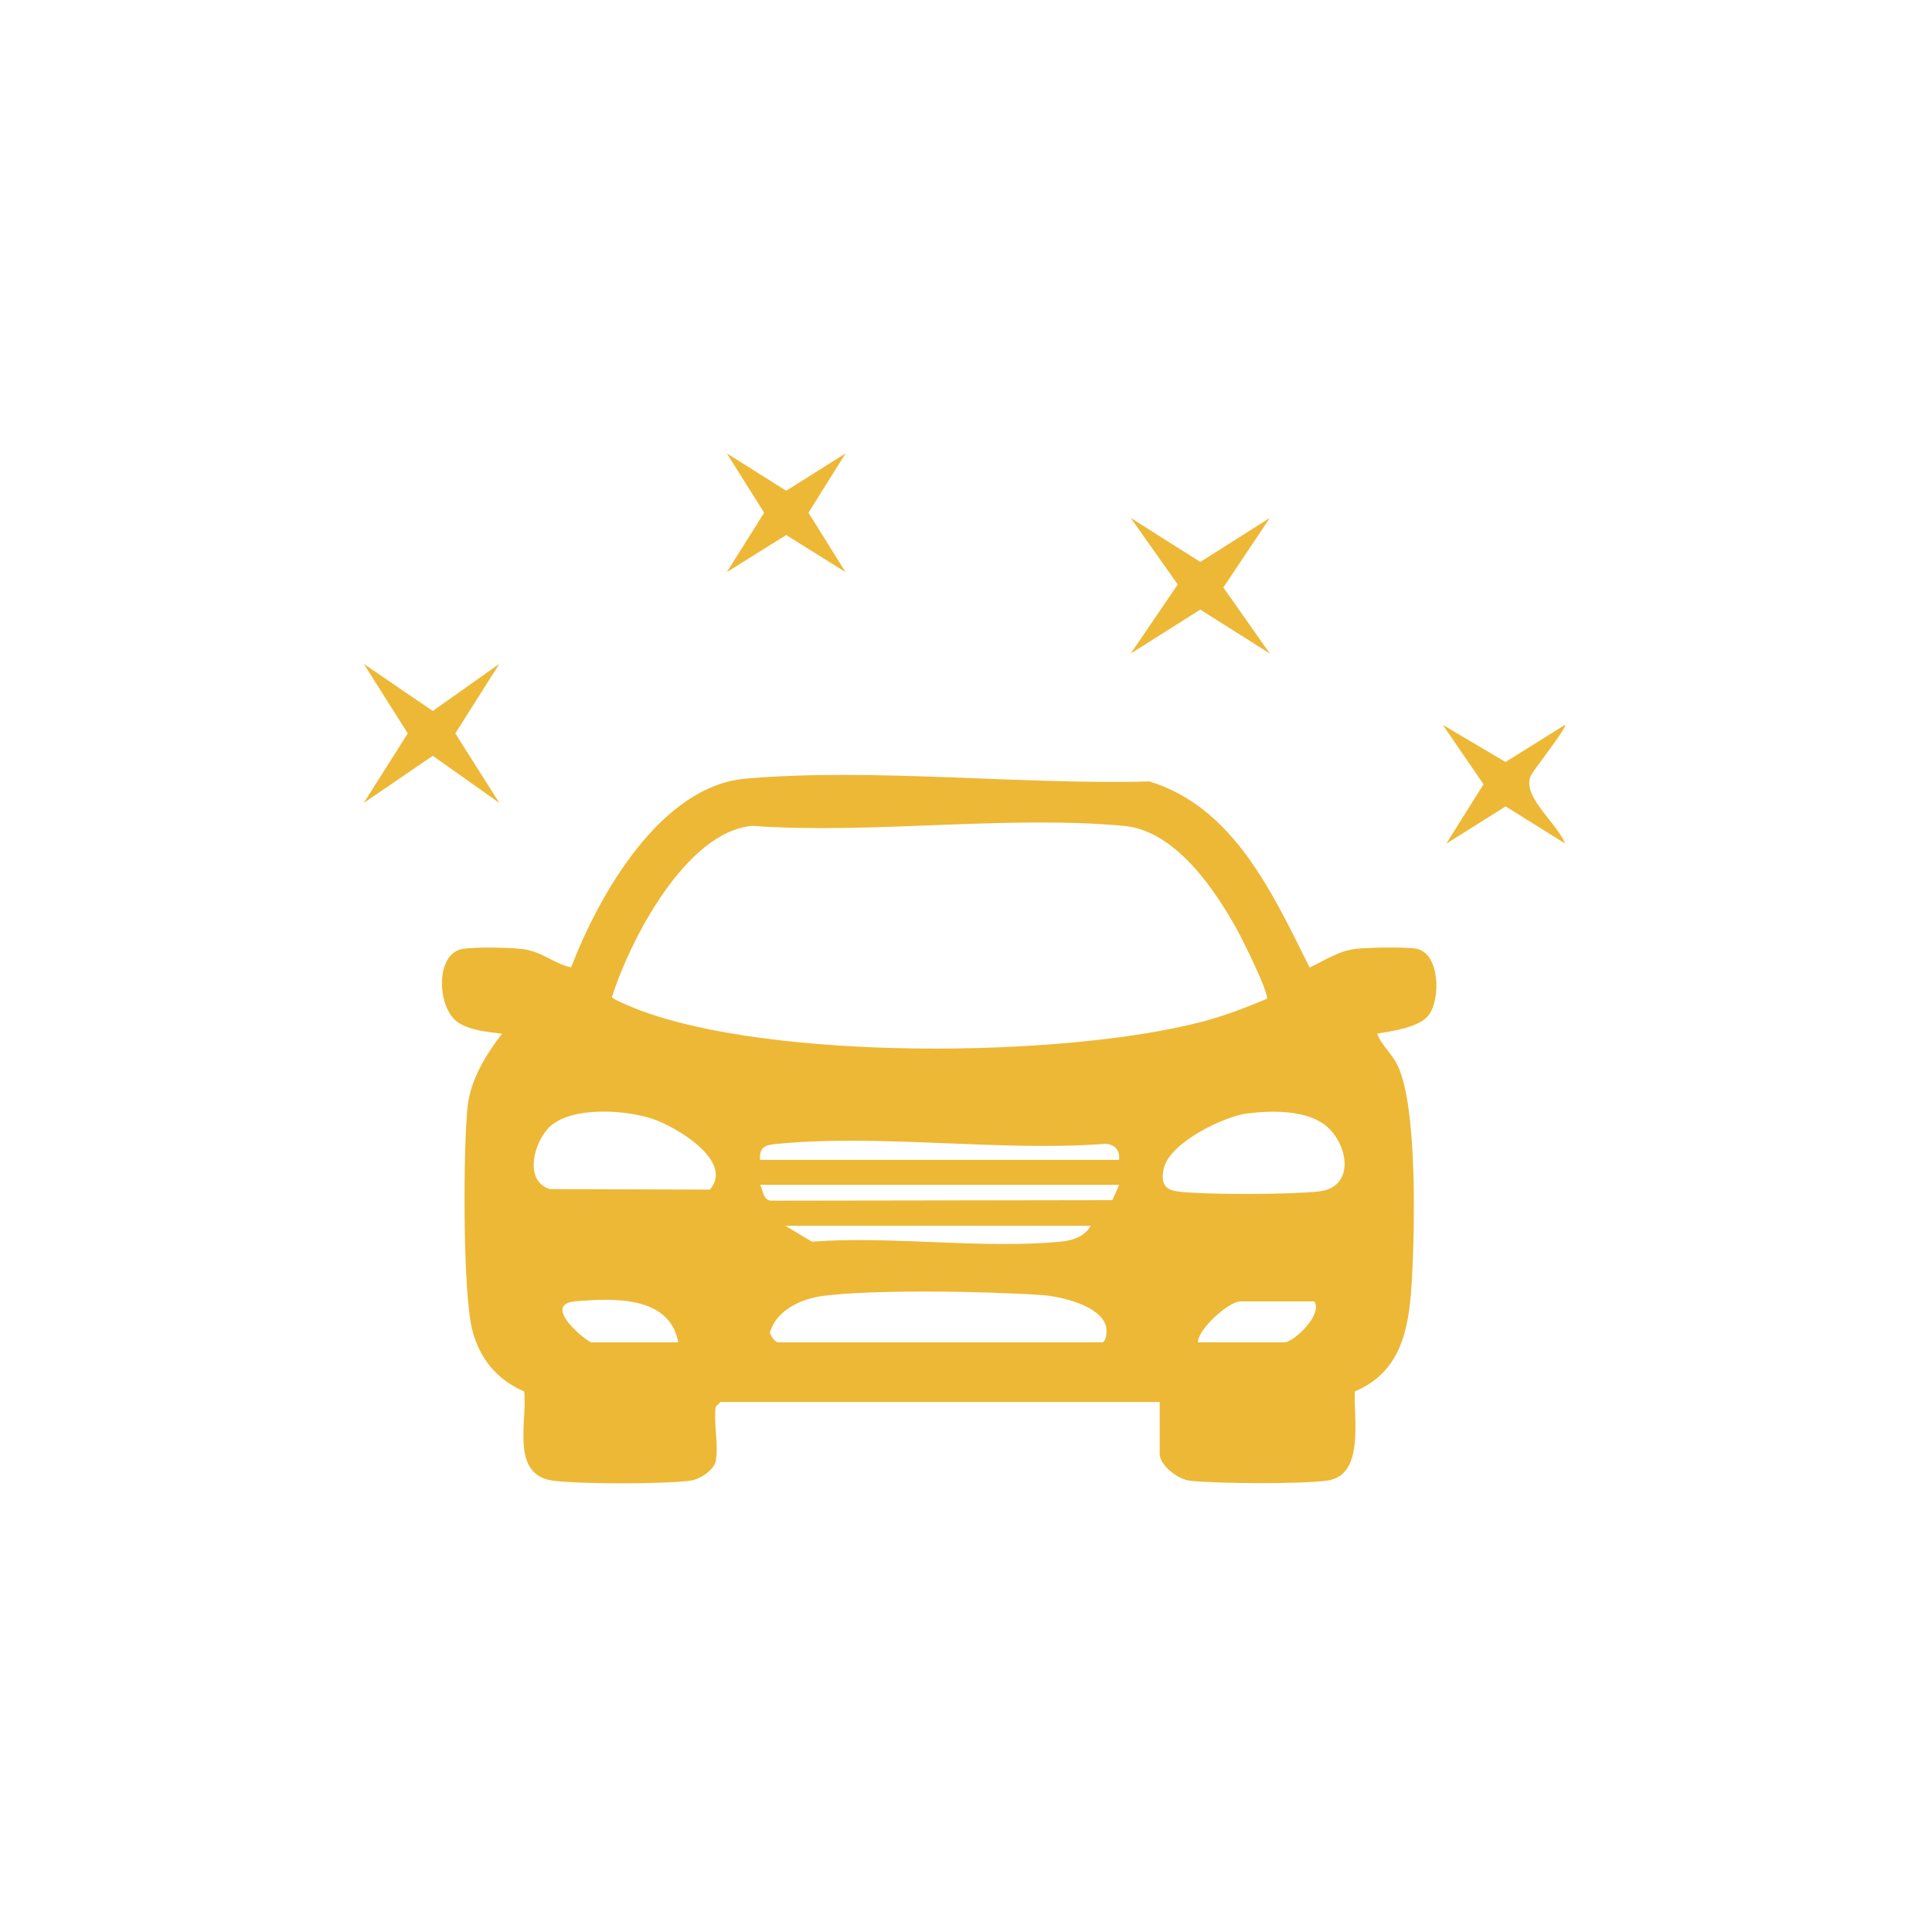 <?xml version="1.0" encoding="UTF-8"?> <svg xmlns="http://www.w3.org/2000/svg" id="Capa_1" data-name="Capa 1" viewBox="0 0 150 150"><defs><style> .cls-1 { fill: #edb836; } </style></defs><path class="cls-1" d="M55.6,113.38c-.17.78-1.28,1.5-2.07,1.59-2.2.26-8.32.26-10.52,0-3.42-.41-2.06-4.54-2.31-6.93-2.12-.93-3.47-2.55-4.04-4.81-.74-2.9-.71-14.23-.34-17.45.23-1.96,1.46-4,2.66-5.52-1.11-.15-2.65-.26-3.55-.98-1.51-1.21-1.63-5.28.51-5.61,1.01-.16,3.55-.11,4.6.01,1.53.18,2.41,1.11,3.8,1.43,2.14-5.58,6.92-14.09,13.57-14.66,9.91-.85,21.31.49,31.33.22,6.57,2,9.61,8.79,12.44,14.45,1.2-.57,2.27-1.31,3.65-1.46.91-.1,3.82-.15,4.64,0,1.82.35,1.89,3.86.98,5.12-.72,1-2.89,1.28-4.03,1.47.35.93,1.12,1.5,1.58,2.45,1.58,3.24,1.34,13.09,1.1,16.98-.22,3.53-.83,6.84-4.41,8.35-.11,2.06.77,6.46-2.08,6.91-1.89.3-8.76.25-10.75.02-.91-.11-2.32-1.2-2.32-2.08v-4.03h-34.1l-.37.37c-.18,1.21.24,3.04,0,4.16ZM98.35,77.55c.24-.34-1.91-4.66-2.3-5.36-1.76-3.19-4.83-7.71-8.79-8.07-9.16-.84-19.57.66-28.86,0-5.15.46-9.49,8.87-10.89,13.3.03.15,1.54.77,1.85.89,10.34,4.08,33.28,3.84,44.03,1,1.7-.45,3.35-1.08,4.96-1.76ZM42.73,87.44c-1.26,1.13-2.12,4.24-.04,4.88l12.43.04c1.91-2.23-2.68-4.91-4.51-5.51-2.08-.68-6.13-.96-7.87.58ZM96.85,86.44c-1.87.25-6.04,2.28-6.49,4.27-.23,1.02-.03,1.65,1.04,1.79,2.12.28,8.86.25,11.02,0,2.91-.34,2.23-3.9.34-5.24-1.51-1.08-4.12-1.05-5.91-.81ZM86.88,90.04c.1-.74-.35-1.22-1.09-1.23-8.16.61-17.42-.78-25.45,0-.86.08-1.4.19-1.33,1.24h27.86ZM86.88,91.99h-27.86c.24.45.21,1.18.85,1.23l26.49-.04.53-1.18ZM84.68,95.17h-23.71l2.07,1.23c6.2-.46,13.23.59,19.33,0,.9-.09,1.85-.39,2.31-1.23ZM60.36,104.22h25.18c.37,0,.43-.93.32-1.29-.48-1.59-3.52-2.28-4.95-2.38-4.18-.29-13.06-.46-17.06.07-1.64.22-3.55,1.1-4.06,2.79-.05.26.42.77.57.81ZM52.66,104.22c-.67-3.64-5.05-3.43-7.96-3.19-2.78.23.9,3.19,1.23,3.19h6.72ZM102.04,101.04h-5.74c-.88,0-3.27,2.12-3.3,3.18h6.72c.71,0,3.02-2.17,2.32-3.18Z"></path><polygon class="cls-1" points="98.59 40.21 94.98 45.61 98.59 50.74 93.19 47.33 87.79 50.74 91.44 45.38 87.79 40.21 93.19 43.63 98.59 40.21"></polygon><polygon class="cls-1" points="38.77 51.54 35.35 56.94 38.77 62.34 33.6 58.68 28.24 62.34 31.66 56.94 28.24 51.54 33.6 55.2 38.77 51.54"></polygon><polygon class="cls-1" points="65.65 35.2 62.77 39.81 65.65 44.42 61.04 41.54 56.43 44.42 59.33 39.81 56.43 35.2 61.04 38.1 65.65 35.2"></polygon><path class="cls-1" d="M121.51,56.28c.2.19-2.51,3.54-2.69,4.02-.61,1.6,2.1,3.63,2.69,5.19l-4.61-2.88-4.61,2.89,2.89-4.61-3.16-4.61,4.87,2.88,4.61-2.88Z"></path></svg> 